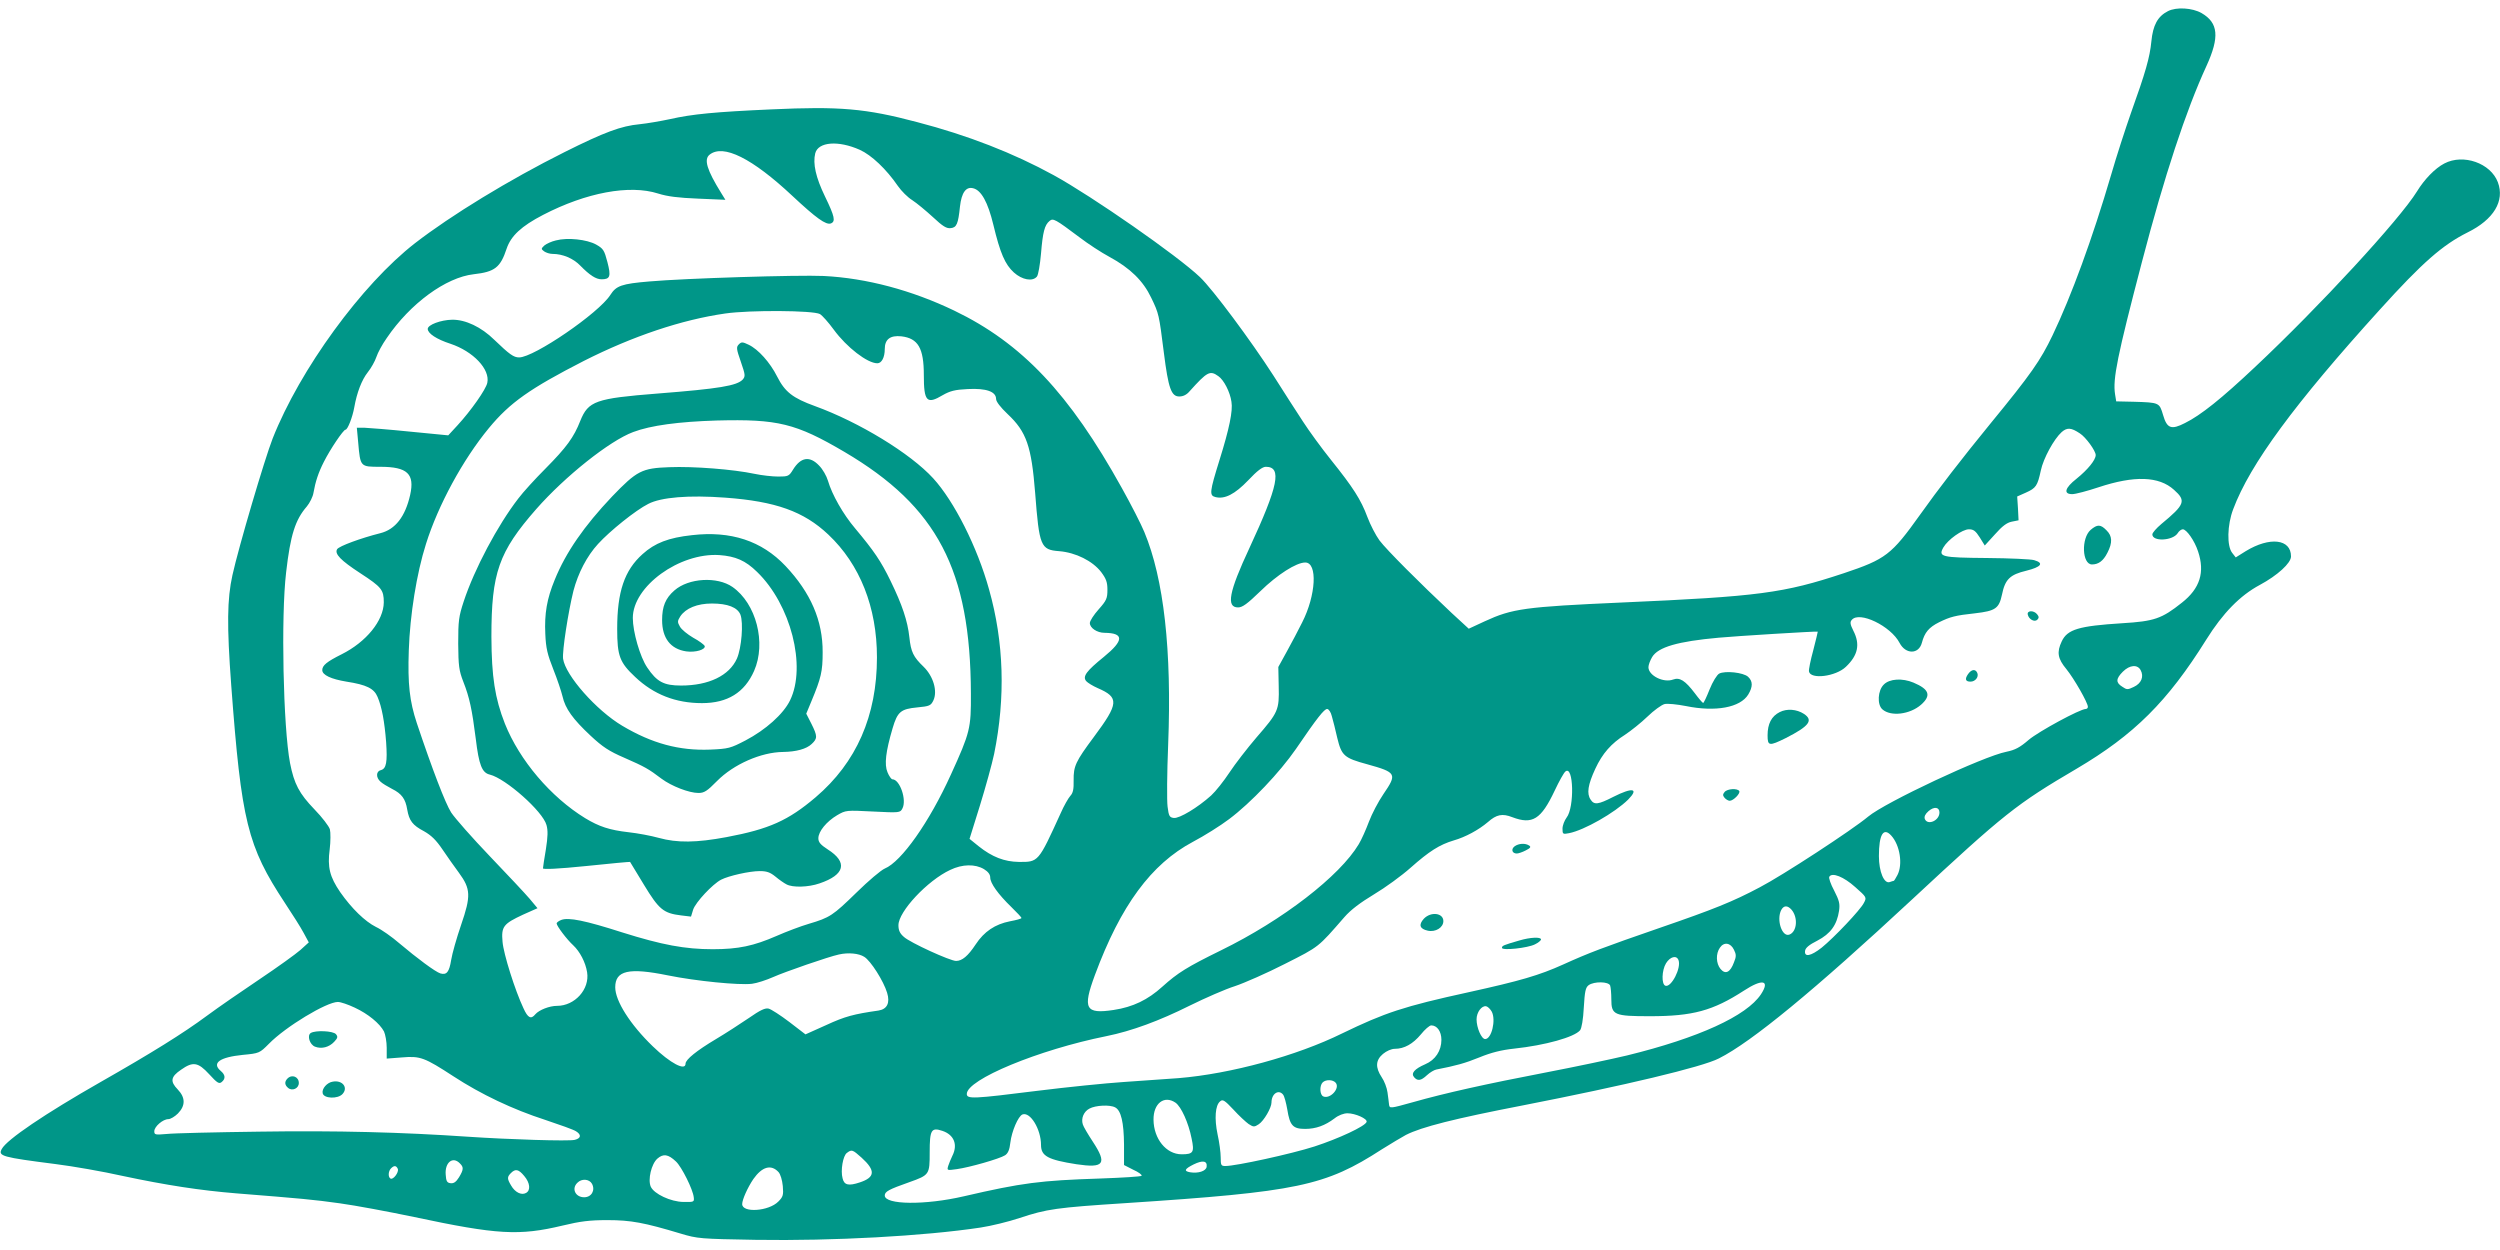 <?xml version="1.0" standalone="no"?>
<!DOCTYPE svg PUBLIC "-//W3C//DTD SVG 20010904//EN"
 "http://www.w3.org/TR/2001/REC-SVG-20010904/DTD/svg10.dtd">
<svg version="1.0" xmlns="http://www.w3.org/2000/svg"
 width="1280pt" height="640pt" viewBox="0 0 1280 640"
 preserveAspectRatio="xMidYMid meet">
<g transform="translate(0,640) scale(0.1,-0.1)"
fill="#009688" stroke="none">
<path d="M11100 6343 c-53 -27 -77 -72 -85 -155 -8 -82 -29 -156 -105 -368
-28 -80 -74 -221 -101 -315 -96 -327 -203 -619 -300 -822 -62 -129 -109 -197
-319 -453 -147 -180 -269 -338 -359 -465 -147 -206 -176 -228 -391 -300 -308
-102 -433 -119 -1140 -150 -492 -22 -557 -31 -698 -96 l-82 -38 -88 81 c-163
153 -333 323 -369 371 -19 26 -47 80 -62 120 -33 89 -73 151 -186 292 -49 61
-113 149 -144 197 -31 47 -99 153 -151 235 -116 180 -310 441 -376 504 -114
109 -552 414 -749 522 -206 113 -439 204 -700 272 -264 70 -397 81 -745 65
-290 -13 -405 -24 -520 -50 -47 -10 -116 -22 -155 -26 -95 -9 -179 -40 -385
-143 -284 -142 -580 -323 -765 -466 -273 -212 -589 -646 -729 -1000 -41 -105
-174 -555 -206 -700 -27 -122 -29 -256 -6 -565 52 -696 83 -822 274 -1112 39
-59 83 -128 97 -155 l26 -48 -43 -39 c-24 -21 -117 -88 -208 -149 -91 -61
-213 -145 -271 -188 -120 -89 -284 -191 -544 -339 -284 -162 -481 -295 -506
-343 -20 -36 1 -42 275 -77 88 -11 243 -38 345 -61 221 -47 396 -74 581 -89
339 -27 394 -32 530 -51 80 -11 251 -43 380 -70 427 -91 538 -97 760 -44 91
22 139 28 230 28 120 0 189 -13 375 -69 87 -26 99 -27 385 -32 397 -6 859 19
1151 63 53 8 143 30 200 49 139 46 187 53 542 76 882 58 1021 87 1313 276 47
29 101 62 122 73 80 41 251 84 597 151 522 102 921 197 1006 241 167 84 489
349 989 814 473 440 534 488 842 669 295 174 466 344 664 661 85 136 173 226
274 280 91 49 160 112 160 146 0 90 -109 102 -232 27 l-51 -32 -18 23 c-28 35
-26 143 5 224 86 230 315 541 751 1022 218 241 321 331 449 395 134 66 191
161 155 257 -37 98 -177 147 -274 96 -48 -25 -102 -81 -140 -143 -88 -143
-500 -590 -828 -898 -173 -163 -279 -248 -360 -288 -70 -36 -92 -28 -112 41
-19 64 -19 64 -150 68 l-90 2 -6 37 c-12 78 11 193 138 678 115 440 225 774
330 1002 68 149 61 221 -25 271 -47 27 -129 32 -172 10z m-6698 -710 c60 -27
136 -99 195 -185 18 -26 51 -59 74 -73 23 -15 70 -54 106 -87 50 -47 70 -59
91 -56 30 3 38 22 47 110 8 72 31 104 68 94 41 -10 75 -71 103 -187 35 -146
60 -203 105 -244 42 -38 96 -48 118 -21 7 8 16 61 21 118 9 109 18 146 44 167
18 15 29 9 153 -84 43 -33 112 -78 153 -100 107 -58 173 -123 214 -209 40 -83
40 -85 65 -282 23 -183 38 -224 79 -224 20 0 38 9 53 27 90 100 104 108 147
77 28 -19 60 -81 67 -131 8 -46 -11 -138 -61 -298 -51 -164 -53 -182 -21 -190
47 -12 99 14 168 86 46 49 73 69 90 69 84 0 64 -97 -84 -416 -105 -225 -120
-304 -58 -304 22 0 47 18 114 83 87 85 184 147 230 147 64 0 55 -168 -16 -307
-18 -37 -54 -104 -78 -148 l-44 -80 2 -99 c3 -122 -2 -133 -114 -262 -47 -55
-109 -135 -138 -179 -29 -44 -71 -97 -94 -118 -69 -62 -162 -118 -191 -115
-22 3 -26 9 -32 58 -4 30 -3 173 3 318 19 482 -22 848 -122 1088 -16 39 -68
141 -115 225 -269 485 -512 742 -859 909 -217 104 -448 166 -668 177 -131 6
-711 -12 -892 -28 -143 -12 -170 -22 -200 -69 -59 -93 -391 -320 -467 -320
-28 0 -49 15 -127 90 -67 66 -148 104 -216 103 -58 -1 -125 -26 -125 -47 0
-23 45 -53 116 -76 117 -39 204 -131 189 -200 -7 -34 -84 -143 -152 -217 l-48
-52 -195 19 c-107 11 -212 19 -234 20 l-39 0 7 -76 c11 -125 10 -124 113 -124
139 0 177 -36 153 -144 -25 -111 -76 -177 -153 -196 -99 -25 -211 -66 -221
-82 -14 -24 18 -57 119 -123 109 -71 120 -85 120 -149 -1 -94 -90 -203 -216
-266 -76 -38 -99 -57 -99 -81 0 -25 45 -46 124 -59 103 -16 141 -35 159 -78
22 -51 36 -128 44 -232 7 -102 1 -136 -27 -143 -25 -6 -26 -38 -2 -59 9 -9 36
-25 59 -37 50 -25 69 -51 78 -106 10 -57 27 -80 86 -111 37 -21 62 -45 95 -94
24 -36 62 -89 84 -119 60 -82 62 -118 11 -266 -23 -67 -46 -148 -51 -180 -10
-62 -23 -78 -55 -69 -26 8 -120 78 -210 154 -38 33 -92 71 -120 84 -56 28
-124 94 -183 178 -54 79 -66 128 -54 219 5 41 5 87 1 103 -5 16 -40 62 -79
102 -78 81 -104 130 -125 237 -35 184 -47 750 -20 977 22 192 47 269 106 337
15 18 31 50 34 70 10 57 25 103 53 158 32 64 100 165 111 165 11 0 36 64 45
115 13 74 38 140 69 179 17 21 37 57 44 78 7 22 31 66 53 97 120 177 303 311
446 327 107 12 136 34 168 131 22 65 75 115 187 173 220 114 442 156 589 109
47 -15 104 -22 204 -26 l140 -6 -21 34 c-74 119 -90 173 -60 197 70 56 218
-18 424 -211 122 -114 172 -150 197 -141 25 10 20 35 -30 138 -47 97 -63 168
-50 221 15 59 118 67 228 18z m-204 -841 c12 -7 44 -43 71 -80 66 -90 172
-172 223 -172 22 0 38 30 38 73 0 50 28 71 85 65 86 -10 115 -61 115 -198 0
-136 15 -152 97 -103 37 21 62 28 128 31 95 5 145 -13 145 -51 0 -13 22 -42
59 -77 97 -91 122 -165 141 -404 21 -273 28 -291 123 -298 85 -7 171 -50 215
-107 26 -35 32 -52 32 -91 0 -44 -5 -55 -45 -100 -25 -28 -45 -59 -45 -70 0
-25 37 -50 75 -50 101 -1 100 -39 -3 -123 -90 -73 -110 -100 -91 -124 8 -9 34
-25 59 -36 111 -48 109 -78 -20 -251 -93 -125 -104 -149 -103 -221 1 -46 -3
-65 -17 -80 -10 -11 -33 -51 -50 -90 -114 -250 -113 -249 -214 -248 -73 1
-136 25 -205 80 l-47 38 53 170 c29 94 62 213 73 265 59 290 50 573 -26 842
-60 217 -179 452 -286 569 -117 128 -380 288 -606 370 -113 41 -153 72 -193
151 -36 72 -97 140 -146 163 -31 15 -37 15 -50 2 -14 -14 -13 -23 10 -89 23
-67 24 -74 10 -91 -30 -32 -119 -47 -437 -72 -316 -25 -354 -38 -395 -140 -33
-84 -70 -135 -179 -245 -52 -52 -114 -120 -138 -152 -106 -137 -225 -361 -280
-528 -25 -76 -28 -98 -28 -215 1 -115 4 -138 26 -195 32 -81 45 -143 64 -293
16 -134 32 -174 72 -183 81 -20 271 -188 290 -258 8 -28 7 -60 -3 -124 -8 -48
-15 -92 -15 -98 0 -6 75 -3 222 12 123 13 223 22 224 21 1 -1 33 -54 71 -117
77 -127 100 -146 191 -157 l50 -6 11 36 c13 38 99 130 143 153 39 20 145 44
198 44 35 0 53 -6 80 -28 19 -16 45 -34 57 -40 31 -17 112 -15 169 5 130 44
146 108 42 174 -37 24 -48 37 -48 57 0 35 42 86 96 118 45 26 46 26 184 19
136 -7 139 -6 150 15 24 44 -13 150 -51 150 -5 0 -17 16 -25 36 -17 40 -9 106
26 225 25 85 42 99 126 107 63 6 70 9 83 36 22 47 0 123 -50 172 -53 51 -65
76 -73 151 -9 84 -37 167 -96 288 -50 103 -85 154 -182 270 -61 72 -118 172
-139 244 -7 24 -27 59 -45 77 -48 51 -94 44 -134 -21 -20 -33 -25 -35 -75 -35
-30 0 -84 6 -122 14 -108 23 -313 39 -436 34 -141 -5 -166 -18 -293 -150 -143
-151 -237 -286 -294 -427 -40 -97 -53 -173 -48 -277 3 -73 11 -105 41 -181 20
-50 41 -113 47 -138 14 -63 53 -117 144 -202 61 -57 94 -79 173 -113 105 -46
124 -57 190 -107 51 -38 141 -73 189 -73 29 0 44 9 95 61 85 86 226 148 339
149 66 1 119 15 146 41 30 28 30 40 -2 104 l-26 51 27 65 c49 118 57 151 57
249 1 162 -61 305 -190 442 -122 129 -280 181 -479 158 -120 -13 -190 -40
-253 -97 -93 -83 -130 -193 -130 -383 0 -139 13 -172 92 -246 95 -90 208 -134
342 -134 131 0 218 54 267 165 63 143 11 345 -111 430 -78 54 -224 46 -297
-18 -46 -40 -63 -82 -63 -152 0 -92 43 -148 123 -160 47 -7 101 9 95 28 -3 6
-29 26 -59 42 -29 17 -60 42 -68 57 -13 23 -13 28 2 52 28 42 87 66 162 66 81
0 131 -20 146 -57 16 -42 6 -170 -18 -225 -39 -87 -144 -138 -286 -138 -88 0
-124 19 -173 92 -37 54 -74 183 -74 254 0 162 239 335 443 322 83 -6 134 -28
193 -86 173 -167 254 -484 169 -658 -34 -70 -125 -151 -228 -205 -77 -40 -87
-43 -182 -47 -157 -6 -296 31 -449 122 -133 79 -291 258 -303 343 -5 39 26
239 53 348 24 91 69 178 126 240 60 66 193 173 257 205 65 34 207 46 395 32
257 -19 401 -70 527 -189 162 -153 249 -372 249 -629 0 -299 -105 -538 -314
-716 -140 -119 -238 -163 -456 -204 -155 -29 -253 -30 -347 -4 -39 11 -109 24
-155 29 -97 11 -151 29 -222 72 -176 108 -336 296 -411 484 -51 130 -68 239
-69 445 0 327 37 434 230 654 147 167 375 349 496 394 90 34 233 53 428 59
312 8 404 -14 654 -161 475 -280 645 -604 647 -1237 1 -178 -4 -199 -102 -414
-111 -245 -254 -447 -339 -482 -19 -8 -84 -63 -145 -123 -121 -118 -136 -128
-244 -160 -41 -12 -115 -40 -165 -62 -117 -51 -195 -68 -327 -68 -142 0 -259
22 -463 86 -190 61 -275 78 -312 64 -13 -5 -24 -13 -24 -18 0 -13 53 -83 85
-112 34 -32 63 -87 71 -138 14 -87 -63 -172 -154 -172 -39 0 -92 -21 -111 -43
-22 -27 -38 -20 -61 31 -43 91 -102 278 -107 340 -7 78 4 92 105 139 l74 33
-40 48 c-22 26 -114 124 -204 218 -90 94 -179 195 -198 224 -30 47 -97 222
-176 458 -37 112 -47 200 -41 372 6 181 40 394 88 545 62 198 189 432 322 593
108 131 211 203 486 344 251 127 501 211 725 243 126 18 450 16 484 -3z m6451
-611 c30 -19 81 -89 81 -111 0 -25 -41 -75 -98 -121 -60 -47 -69 -79 -22 -79
16 0 77 16 134 35 184 61 310 57 387 -13 63 -56 56 -75 -65 -175 -25 -21 -46
-45 -46 -53 0 -38 103 -33 129 5 7 12 19 21 27 21 19 0 60 -58 78 -113 36
-107 10 -190 -83 -263 -103 -82 -141 -95 -306 -105 -221 -14 -280 -31 -309
-93 -26 -55 -21 -88 24 -142 39 -48 110 -172 110 -193 0 -6 -5 -11 -11 -11
-29 0 -241 -115 -292 -158 -45 -39 -70 -52 -114 -61 -118 -23 -621 -259 -708
-332 -81 -68 -441 -303 -555 -362 -137 -73 -237 -113 -510 -207 -295 -102
-366 -129 -496 -188 -124 -56 -221 -84 -484 -142 -334 -73 -429 -105 -648
-211 -233 -115 -571 -207 -837 -229 -66 -5 -194 -14 -284 -20 -90 -6 -288 -26
-440 -45 -327 -41 -361 -43 -361 -16 0 74 367 226 715 296 129 26 272 79 426
156 79 39 184 85 232 100 48 16 164 67 256 114 178 90 168 83 304 239 33 38
81 74 152 117 57 34 141 95 187 136 96 85 148 118 221 140 60 17 128 54 175
94 44 39 74 45 125 25 103 -39 147 -12 217 136 22 47 47 92 55 98 42 35 47
-184 6 -236 -11 -15 -21 -40 -21 -57 0 -28 2 -29 33 -23 78 15 235 105 303
172 57 58 23 64 -76 14 -78 -40 -98 -42 -116 -14 -21 31 -14 76 24 158 36 78
82 130 152 174 30 20 82 61 115 93 33 32 72 60 87 64 14 4 64 -1 110 -10 151
-31 278 -8 319 59 24 40 24 68 -1 91 -24 22 -118 32 -148 16 -11 -6 -33 -41
-49 -81 -15 -38 -30 -70 -33 -69 -3 0 -22 22 -42 49 -50 66 -78 83 -111 71
-49 -19 -127 20 -127 63 0 12 9 35 19 52 31 51 130 80 341 99 84 8 504 34 507
31 1 0 -10 -43 -23 -95 -14 -51 -24 -100 -22 -109 8 -42 137 -26 189 24 62 59
74 115 38 185 -16 32 -18 44 -8 55 38 47 200 -31 245 -118 31 -59 98 -59 114
1 14 53 36 79 88 105 57 28 83 35 185 46 104 12 122 25 137 95 16 79 41 103
125 123 76 19 92 39 40 54 -16 5 -125 10 -242 11 -235 2 -250 6 -223 54 23 40
97 93 131 93 23 0 34 -8 55 -41 l26 -42 52 57 c37 42 61 60 86 65 l35 7 -3 61
-4 61 45 20 c51 23 59 34 76 113 13 62 67 161 107 197 28 24 48 23 93 -7z
m311 -1212 c18 -33 4 -68 -35 -86 -31 -15 -36 -15 -59 1 -34 21 -33 41 3 77
35 35 75 38 91 8z m-4141 -236 c6 -21 19 -71 28 -112 22 -90 35 -102 153 -134
151 -42 154 -49 83 -153 -26 -38 -59 -101 -74 -141 -15 -40 -38 -92 -52 -115
-97 -163 -389 -389 -706 -544 -173 -85 -220 -114 -300 -186 -74 -67 -150 -104
-249 -119 -145 -22 -160 6 -96 179 132 356 288 568 502 682 57 30 140 82 185
116 112 84 259 239 342 359 109 160 145 205 160 205 8 0 19 -16 24 -37z m3111
-493 c0 -42 -61 -68 -75 -33 -4 12 2 25 19 40 29 25 56 21 56 -7z m-247 -118
c45 -49 60 -148 32 -202 -9 -17 -17 -30 -19 -30 -3 0 -11 -3 -20 -6 -29 -11
-56 52 -56 133 0 110 23 149 63 105z m-4645 -172 c21 -13 32 -27 32 -43 0 -29
40 -85 109 -152 28 -27 51 -52 51 -55 0 -4 -27 -11 -59 -17 -76 -15 -132 -52
-176 -119 -39 -59 -69 -84 -100 -84 -30 0 -236 94 -267 123 -21 18 -28 34 -28
60 0 70 149 229 265 283 62 30 128 31 173 4z m4461 -92 c59 -52 59 -53 44 -81
-18 -36 -153 -178 -216 -229 -56 -44 -90 -50 -85 -16 2 15 21 31 63 52 67 35
100 80 111 153 5 36 1 52 -25 103 -18 33 -29 66 -25 71 14 24 74 0 133 -53z
m-327 -115 c35 -40 29 -113 -10 -128 -38 -15 -68 76 -42 126 13 24 32 24 52 2z
m-294 -206 c12 -24 12 -35 0 -64 -19 -52 -44 -64 -69 -34 -23 28 -25 78 -3
109 21 31 55 25 72 -11z m-4453 -36 c33 -20 99 -124 117 -184 16 -52 0 -84
-44 -91 -126 -18 -172 -30 -267 -74 l-107 -48 -82 63 c-46 35 -94 66 -107 69
-17 4 -42 -7 -102 -49 -43 -29 -118 -78 -167 -107 -99 -59 -156 -105 -156
-126 0 -39 -78 2 -168 89 -115 111 -192 232 -192 302 0 86 69 102 270 61 143
-29 364 -51 430 -43 25 3 74 19 110 35 58 26 283 104 335 115 48 11 102 6 130
-12z m4169 -17 c15 -40 -37 -141 -67 -131 -21 7 -19 79 3 115 21 34 54 43 64
16z m-350 -130 c3 -9 6 -40 6 -70 0 -81 14 -87 198 -87 219 0 322 28 481 131
95 62 135 54 87 -19 -74 -111 -319 -223 -686 -313 -80 -19 -264 -58 -410 -86
-312 -60 -519 -106 -685 -153 -118 -33 -120 -33 -123 -13 -1 12 -5 40 -8 63
-3 23 -16 58 -30 78 -33 50 -31 87 7 119 18 15 43 26 60 26 49 0 93 25 134 74
20 25 44 46 53 46 30 0 52 -31 52 -74 0 -56 -31 -103 -83 -125 -55 -24 -74
-46 -57 -66 18 -21 35 -19 66 10 15 14 37 27 48 29 102 20 146 32 220 62 61
25 113 38 178 45 160 17 309 59 338 94 8 10 16 56 19 116 5 84 9 103 25 115
28 20 102 19 110 -2z m-6428 -113 c69 -32 128 -81 150 -122 7 -15 14 -53 14
-84 l0 -55 78 6 c94 8 115 0 264 -97 141 -92 303 -169 470 -223 75 -25 145
-50 157 -58 29 -18 26 -36 -6 -44 -29 -8 -340 2 -547 16 -336 23 -675 32
-1066 26 -228 -3 -443 -8 -477 -12 -59 -5 -63 -4 -63 14 0 24 44 62 72 62 11
0 33 13 49 29 39 40 39 81 -1 123 -40 41 -36 65 17 101 61 43 87 39 144 -23
41 -45 51 -51 64 -40 21 17 19 37 -5 57 -47 40 -6 70 113 82 85 8 86 9 134 57
85 87 295 214 353 214 14 0 52 -13 86 -29z m5822 -21 c22 -43 -1 -140 -34
-140 -19 0 -44 58 -44 101 0 36 26 71 49 67 9 -2 21 -14 29 -28z m-799 -364
c23 -28 -28 -84 -63 -70 -19 7 -21 55 -4 72 16 16 53 15 67 -2z m-270 -60 c7
-8 16 -43 22 -77 13 -82 29 -99 91 -99 55 0 102 17 151 54 20 16 47 26 66 26
40 0 103 -28 98 -44 -6 -22 -144 -86 -267 -126 -118 -38 -402 -100 -456 -100
-22 0 -24 4 -24 44 0 25 -7 78 -16 118 -17 81 -12 149 13 169 13 12 23 6 68
-42 28 -31 64 -64 78 -74 25 -16 29 -16 52 -1 26 17 65 84 65 111 0 45 36 69
59 41z m-550 -42 c29 -21 66 -102 82 -183 15 -71 9 -81 -51 -81 -79 0 -143 79
-144 177 -1 84 55 127 113 87z m-309 -24 c30 -16 44 -77 45 -190 l0 -105 47
-24 c27 -12 46 -26 43 -31 -2 -4 -98 -10 -212 -14 -307 -10 -400 -22 -698 -91
-198 -46 -405 -44 -405 4 0 20 20 31 125 68 104 37 105 39 105 153 0 115 8
129 65 110 60 -20 80 -71 51 -128 -7 -15 -17 -38 -21 -51 -7 -24 -7 -24 44
-17 65 9 219 53 247 71 15 10 23 28 27 65 7 58 40 135 62 144 40 15 95 -76 95
-156 0 -57 35 -76 182 -99 141 -21 158 2 83 116 -25 38 -48 77 -51 88 -10 31
5 66 34 81 31 17 105 21 132 6z m-1299 -257 c73 -66 70 -101 -9 -127 -57 -19
-80 -14 -88 21 -11 40 2 116 22 130 25 19 29 17 75 -24z m-950 -20 c29 -27 87
-143 91 -183 3 -24 1 -25 -53 -24 -65 1 -150 41 -167 78 -16 36 3 117 34 144
30 26 55 23 95 -15z m-1107 -9 c21 -20 20 -32 -4 -72 -15 -24 -27 -32 -43 -30
-18 2 -23 10 -25 44 -5 62 36 95 72 58z m3824 -18 c-3 -22 -43 -35 -85 -28
-33 6 -28 17 18 40 47 23 71 19 67 -12z m-4141 -11 c6 -18 -25 -58 -38 -49
-13 8 -11 38 3 52 16 16 27 15 35 -3z m1949 -16 c10 -11 19 -41 22 -72 4 -46
1 -55 -23 -79 -49 -50 -185 -59 -185 -13 0 23 28 85 57 128 45 64 91 77 129
36z m-1302 -20 c30 -35 34 -74 9 -87 -23 -13 -56 3 -76 38 -21 35 -21 44 -1
64 23 23 39 20 68 -15z m347 -40 c18 -34 -3 -69 -40 -69 -45 0 -66 44 -35 74
22 23 61 20 75 -5z"/>
<path d="M2846 5169 c-22 -5 -48 -17 -59 -26 -17 -16 -17 -18 -1 -30 10 -7 29
-13 43 -13 52 0 106 -23 141 -59 49 -50 81 -71 110 -71 44 0 49 15 30 88 -16
61 -21 69 -58 90 -47 26 -146 37 -206 21z"/>
<path d="M10704 3687 c-49 -43 -44 -177 7 -177 33 0 58 18 79 60 27 52 25 86
-5 115 -30 31 -47 31 -81 2z"/>
<path d="M10382 3254 c5 -25 35 -41 49 -27 9 9 9 16 -1 28 -17 21 -52 20 -48
-1z"/>
<path d="M10076 2948 c-17 -25 -13 -38 13 -38 24 0 43 23 35 44 -9 22 -30 20
-48 -6z"/>
<path d="M9645 2895 c-31 -30 -35 -103 -7 -127 43 -38 141 -26 198 24 53 47
42 79 -39 113 -57 24 -123 20 -152 -10z"/>
<path d="M9112 2754 c-42 -21 -62 -60 -62 -119 0 -55 8 -56 93 -14 120 61 143
91 93 124 -37 24 -87 28 -124 9z"/>
<path d="M8830 2345 c-10 -12 -10 -18 0 -30 7 -8 19 -15 26 -15 19 0 56 38 49
50 -10 15 -61 12 -75 -5z"/>
<path d="M7755 2067 c-20 -15 -13 -37 11 -37 8 0 29 7 46 16 24 12 28 18 17
25 -20 13 -53 11 -74 -4z"/>
<path d="M7290 1696 c-28 -31 -21 -52 20 -61 40 -9 80 16 80 49 0 42 -64 50
-100 12z"/>
<path d="M7780 1585 c-83 -24 -90 -27 -90 -38 0 -15 132 -1 169 18 17 8 31 20
31 25 0 14 -56 11 -110 -5z"/>
<path d="M1591 1111 c-20 -13 -5 -60 22 -70 33 -13 72 -3 98 25 18 19 20 26 9
39 -14 17 -105 21 -129 6z"/>
<path d="M1472 878 c-16 -16 -15 -33 3 -48 21 -18 55 -3 55 25 0 32 -35 46
-58 23z"/>
<path d="M1704 862 c-29 -4 -57 -36 -52 -59 5 -28 78 -31 102 -4 30 33 -1 72
-50 63z"/>
</g>
</svg>
